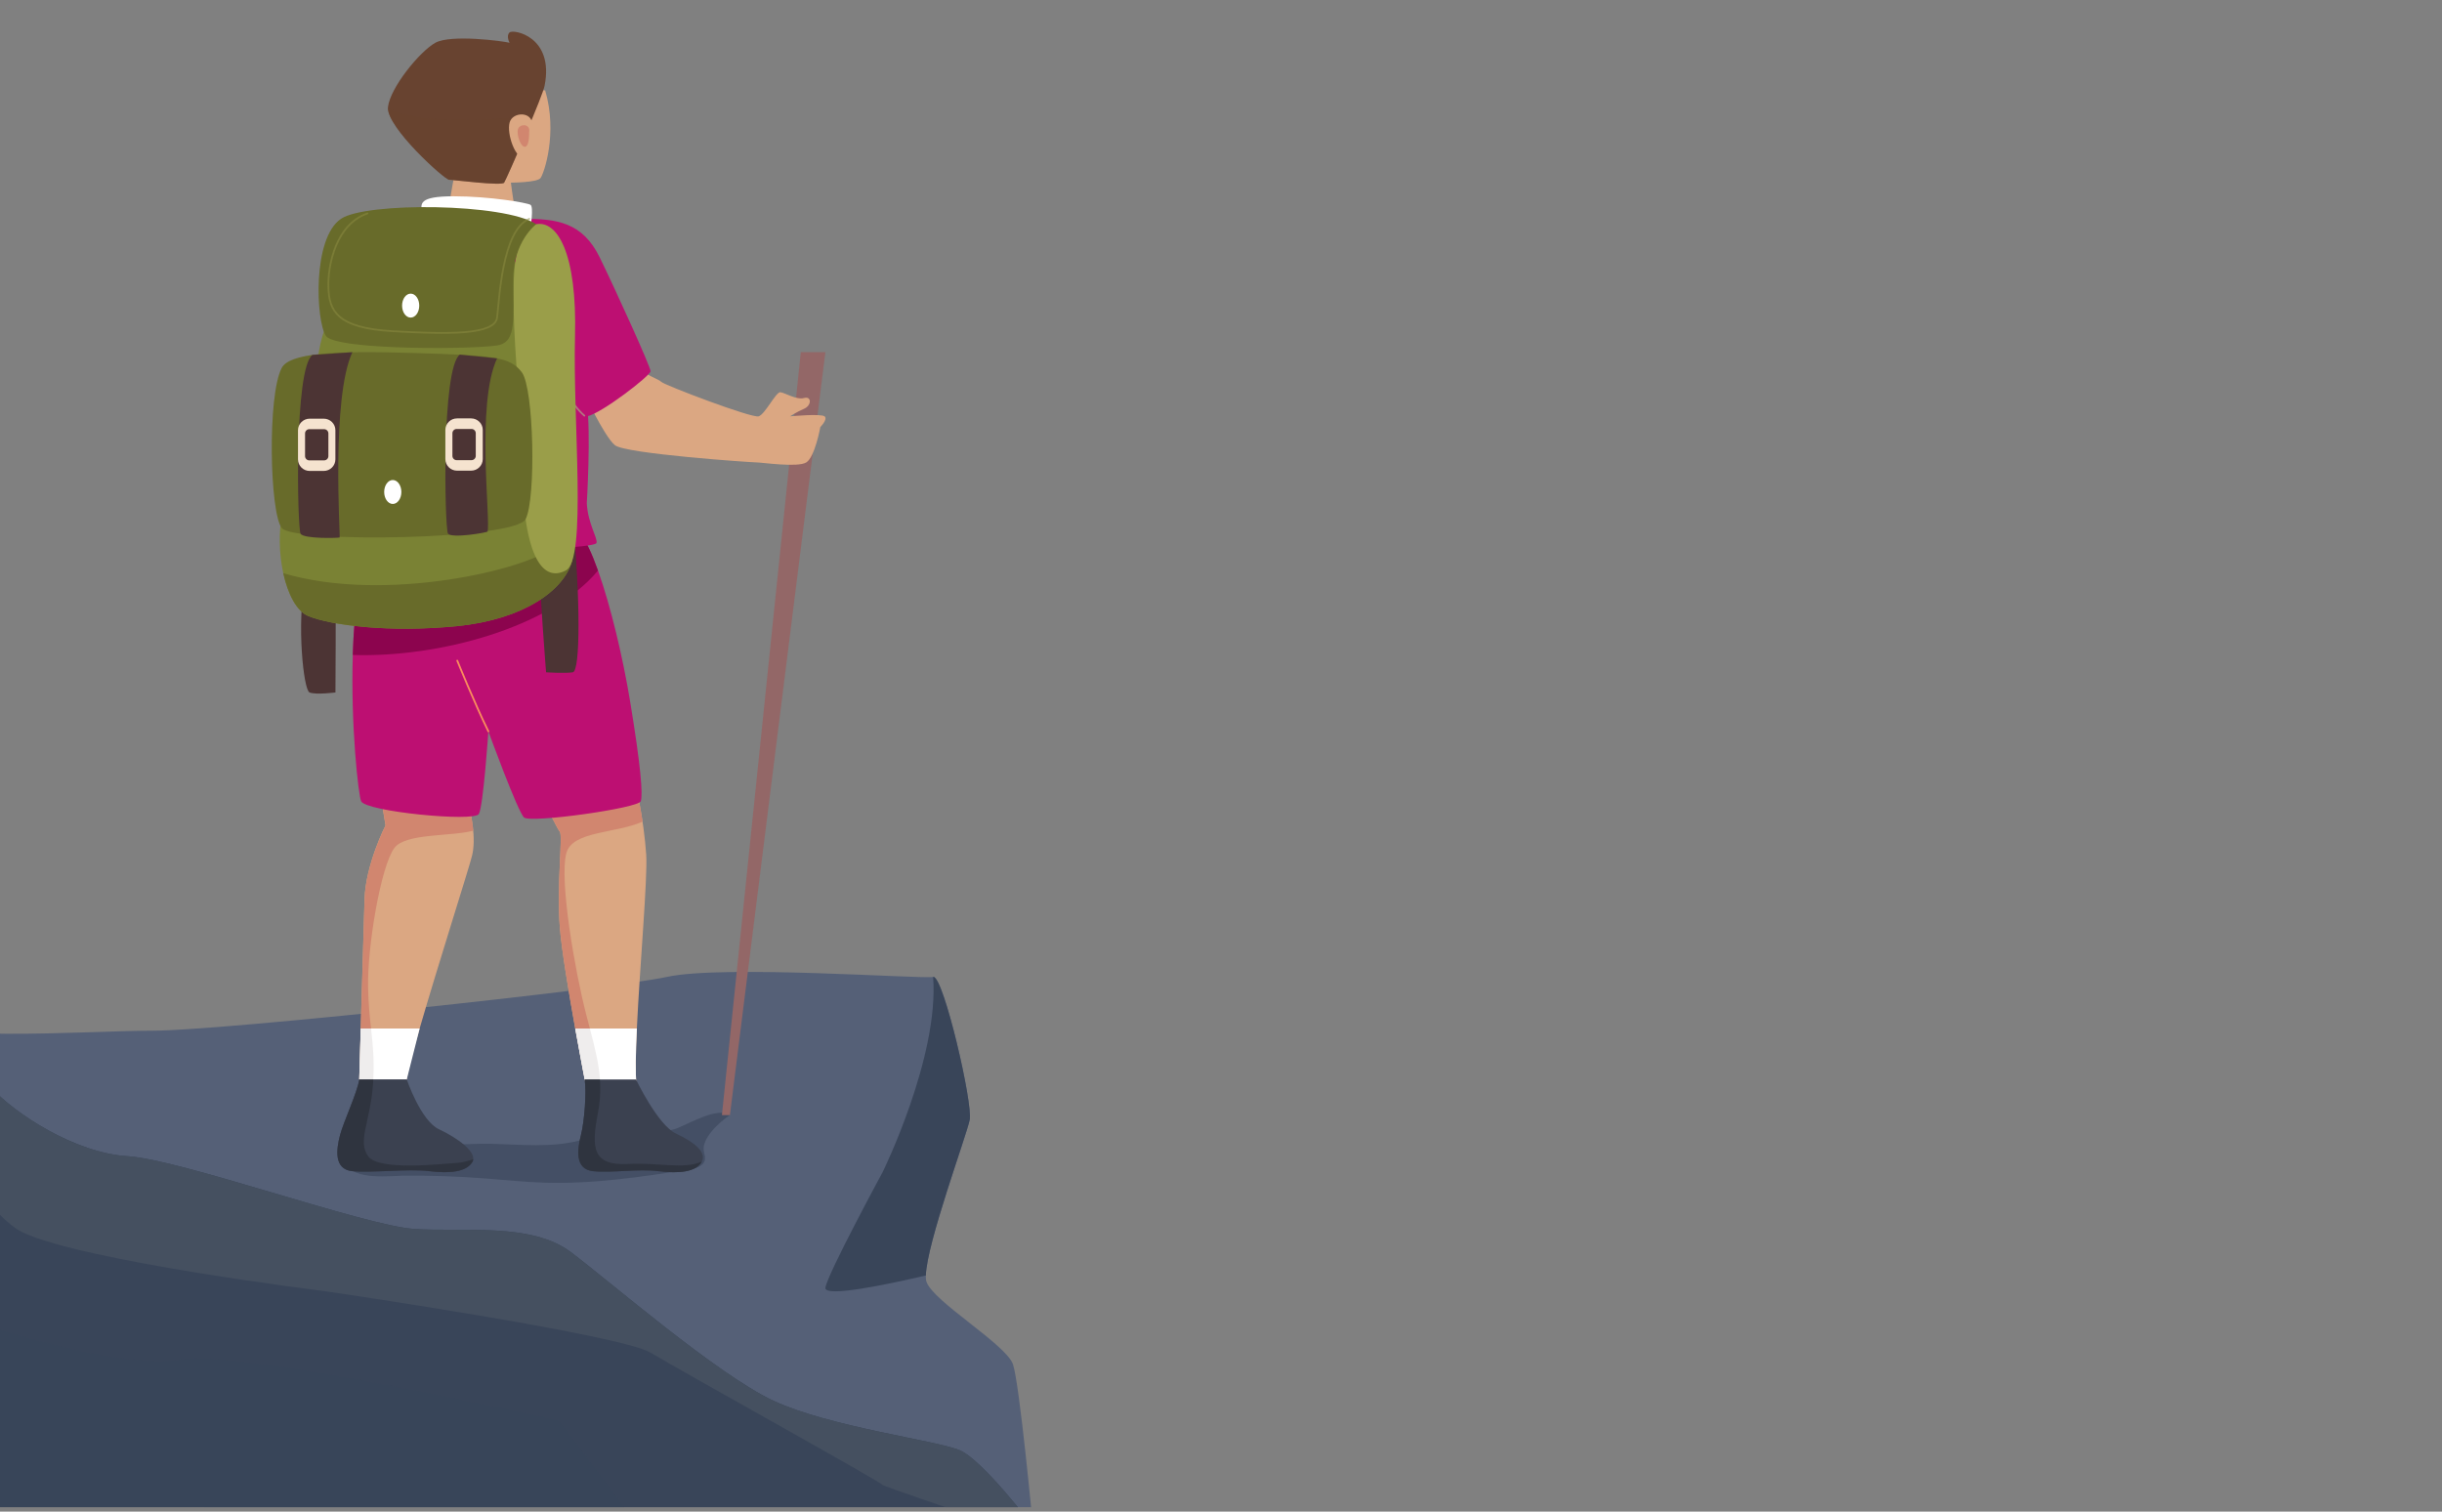 <svg width="315" height="195" viewBox="0 0 315 195" fill="none" xmlns="http://www.w3.org/2000/svg">
<rect x="0" y="0" width="315" height="195" fill="#808080" stroke="none"/>
<g clip-path="url(#clip0_869_29119)">
<path d="M133.239 196.883L-14.858 193.476V131.014C-10.134 134.667 10.921 132.96 19.708 132.96C28.502 132.96 78.725 127.6 86.021 126.021C93.316 124.434 119.074 126.324 120.367 126.021H120.424C121.766 126.197 125.51 142.361 125.084 144.463C124.693 146.437 119.529 160.401 119.429 164.534C119.415 164.872 119.443 165.147 119.507 165.345C120.367 167.905 129.808 173.448 130.667 176.001C131.527 178.561 133.239 196.883 133.239 196.883Z" fill="#556077"/>
<path d="M125.084 144.463C124.693 146.438 119.529 160.401 119.429 164.534C115.025 165.564 106.259 167.468 106.472 166.107C106.756 164.301 113.846 151.219 113.846 151.219C113.846 151.219 121.156 136.388 120.367 126.021H120.424C121.766 126.197 125.51 142.361 125.084 144.463Z" fill="#394559"/>
<path d="M133.238 196.883H-49.198V108.242C-49.034 108.235 -48.864 108.228 -48.693 108.228C-44.957 108.073 -28.434 106.627 -25.592 108.242C-22.587 109.949 -4.125 137.001 -1.12 140.309C1.885 143.616 9.613 148.729 16.483 149.153C23.345 149.583 46.979 158.102 53.407 158.532C59.836 158.955 68.524 157.679 73.624 161.515C78.725 165.345 92.463 177.277 99.759 180.691C107.054 184.097 120.793 185.804 123.798 187.08C126.802 188.364 133.238 196.883 133.238 196.883Z" fill="#394559"/>
<path d="M133.239 196.883H129.154C121.78 194.379 114.151 191.763 113.846 191.565C114.364 191.565 87.825 176.847 83.918 174.492C80.011 172.136 42.021 166.579 42.021 166.579C42.021 166.579 10.722 162.714 2.887 158.955C-4.949 155.196 -25.45 118.461 -25.45 118.461C-25.45 118.461 -40.744 108.228 -48.693 108.228C-44.957 108.073 -28.433 106.627 -25.592 108.242C-22.587 109.949 -4.125 137.001 -1.12 140.309C1.885 143.616 9.614 148.729 16.483 149.153C23.345 149.583 46.979 158.102 53.408 158.532C59.837 158.955 68.524 157.679 73.625 161.515C78.725 165.345 92.464 177.277 99.759 180.691C107.055 184.097 120.793 185.804 123.798 187.08C126.803 188.364 133.239 196.883 133.239 196.883Z" fill="#455060"/>
<path opacity="0.45" d="M-56.535 132.678C-51.179 133.806 -35.608 145.943 -34.145 149.54C-32.681 153.137 -15.966 162.629 -11.186 166.578C-6.405 170.528 15.986 176.811 23.288 175.359C30.591 173.906 72.105 183.222 72.105 183.222L89.651 206.445H-66.758L-56.535 132.678Z" fill="#394559"/>
<path opacity="0.59" d="M62.621 152.022C65.171 152.22 67.722 152.488 70.279 152.565C76.516 152.756 82.725 151.818 88.891 150.873C89.729 150.746 90.759 150.456 90.922 149.624C90.993 149.258 90.872 148.891 90.794 148.524C90.453 146.895 92.762 144.758 94.161 143.848C92.634 142.798 89.203 144.772 87.491 145.485C85.055 146.493 82.263 145.527 79.641 145.823C78.015 146.006 76.487 146.669 74.903 147.093C71.16 148.08 67.21 147.65 63.339 147.544C61.215 147.487 44.642 147.925 44.976 150.188C45.281 152.29 50.858 151.669 51.966 151.662C55.517 151.627 59.076 151.747 62.621 152.022Z" fill="#394559"/>
<path d="M60.894 110.372C60.525 111.923 56.483 124.54 54.131 132.678C53.208 135.88 52.54 138.384 52.469 139.251H46.339C46.339 139.251 46.424 136.409 46.53 132.678C46.708 126.818 46.942 118.75 47.021 116.007C47.148 111.528 49.727 106.472 49.727 106.472L48.448 98.672L59.985 101.845C60.894 105.167 61.42 108.207 60.894 110.372Z" fill="#DBA782"/>
<path d="M47.859 132.678H46.531C46.709 126.811 46.943 118.743 47.028 116.007C47.156 111.535 49.735 106.472 49.735 106.472L48.854 101.112L52.768 99.857L59.992 101.845C60.504 103.75 60.909 105.548 61.051 107.156C58.209 107.932 52.299 107.459 50.871 109.384C49.11 111.754 47.355 122.234 47.483 127.453C47.526 129.526 47.696 131.162 47.859 132.678Z" fill="#D1866F"/>
<path d="M46.339 139.251H52.469L54.131 132.678H46.538L46.339 139.251Z" fill="white"/>
<path d="M46.339 139.251C46.062 141.007 44.3 144.71 43.846 146.473C43.391 148.236 43.014 150.831 45.422 151.085C47.831 151.339 52.647 150.747 55.353 151.085C58.06 151.424 60.17 151.17 60.923 149.914C61.676 148.659 58.941 146.755 56.611 145.669C54.281 144.576 52.469 139.258 52.469 139.258H46.339V139.251Z" fill="#3B4150"/>
<path d="M48.15 139.251H46.346L46.36 138.68C46.367 138.56 46.367 138.419 46.374 138.264L46.538 132.678H47.866C48.086 134.794 48.299 136.684 48.15 139.251Z" fill="#EFEDED"/>
<path d="M46.36 138.68L46.346 139.251H46.339C46.339 139.251 46.346 139.047 46.36 138.68Z" fill="#D1866F"/>
<path d="M61.05 149.548C61.036 149.675 60.993 149.794 60.929 149.907C60.176 151.163 58.074 151.409 55.36 151.078C52.654 150.747 47.844 151.332 45.436 151.078C43.028 150.831 43.405 148.229 43.852 146.473C44.307 144.71 46.069 141.014 46.353 139.251H48.157C48.15 139.47 48.136 139.703 48.114 139.935C47.738 144.78 46.097 147.178 47.475 149.139C48.853 151.106 57.044 150.119 58.983 150.013C59.58 149.978 60.319 149.78 61.05 149.548Z" fill="#2F343F"/>
<path d="M82.149 132.678C81.999 135.838 81.943 138.489 82.106 139.928H75.556C75.556 139.928 74.917 136.684 74.2 132.678C73.376 128.08 72.431 122.473 72.211 119.575C71.791 114.138 72.63 107.762 72.211 107.297C71.791 106.831 67.188 97.656 67.885 97.198C68.581 96.725 80.849 97.198 80.849 97.198C81.964 100.153 83.086 106.056 83.356 110.252C83.555 113.263 82.532 124.617 82.149 132.678Z" fill="#DBA782"/>
<path d="M82.106 139.928H75.556C75.556 139.928 74.917 136.683 74.2 132.678H82.156C81.999 135.837 81.942 138.489 82.106 139.928Z" fill="white"/>
<path d="M75.414 139.251C75.677 140.852 75.379 144.709 74.924 146.473C74.469 148.236 74.093 150.831 76.501 151.085C78.909 151.339 82.219 150.746 84.926 151.085C87.632 151.423 89.742 151.169 90.495 149.914C91.248 148.659 89.515 147.312 87.185 146.226C84.855 145.133 82.042 139.258 82.042 139.258H75.414V139.251Z" fill="#3B4150"/>
<path d="M75.599 130.803C75.77 131.458 75.94 132.086 76.089 132.679H74.2C73.376 128.08 72.424 122.474 72.211 119.568C71.792 114.131 72.623 107.756 72.211 107.297C71.941 107.001 69.995 103.207 68.787 100.351C69.916 98.919 71.01 97.748 71.01 97.748L73.205 96.987C76.786 97.036 80.849 97.191 80.849 97.191C81.623 99.236 82.39 102.671 82.888 105.992C79.378 107.551 73.816 107.17 73.049 110.076C72.126 113.581 74.193 125.379 75.599 130.803Z" fill="#D1866F"/>
<path d="M77.389 139.252H75.414C75.194 138.088 74.718 135.592 74.2 132.679H76.089C76.757 135.211 77.247 137.221 77.389 139.252Z" fill="#EFEDED"/>
<path d="M90.538 149.851C90.524 149.873 90.516 149.894 90.502 149.915C89.749 151.17 87.64 151.417 84.933 151.086C82.227 150.754 78.916 151.339 76.508 151.086C74.1 150.839 74.477 148.236 74.924 146.48C75.379 144.724 75.677 140.902 75.421 139.287C75.414 139.28 75.414 139.266 75.414 139.259H77.389C77.403 139.484 77.417 139.717 77.424 139.943C77.467 141.121 77.368 142.327 77.112 143.674C76.252 148.138 76.473 150.366 80.962 150.155C84.99 149.95 88.151 150.874 90.538 149.851Z" fill="#2F343F"/>
<path d="M65.738 21.047C65.553 21.935 66.484 27.535 66.484 27.535C66.484 27.535 58.023 27.189 57.953 26.667C57.881 26.152 58.919 21.047 58.919 21.047H65.738Z" fill="#DBA782"/>
<path d="M70.321 11.653C71.962 17.203 70.171 22.38 69.724 22.972C69.276 23.564 65.739 23.564 65.739 23.564L57.953 23.198L59.296 15.722L64.062 11.653H70.321Z" fill="#DBA782"/>
<path d="M70.249 11.06C70.121 11.737 69.056 14.361 67.919 17.026C66.605 20.144 65.191 23.324 65.028 23.564C64.73 24.008 58.542 23.197 57.953 23.197C57.356 23.197 49.933 16.483 50.039 13.895C50.039 13.86 50.039 13.825 50.046 13.803C50.345 11.293 54.145 6.631 56.156 5.517C58.173 4.41 64.879 5.298 65.731 5.517C65.731 5.517 65.248 4.628 65.731 4.184C66.221 3.733 71.514 4.699 70.249 11.06Z" fill="#684330"/>
<path opacity="0.39" d="M67.919 17.026C66.605 20.143 65.191 23.324 65.028 23.564C64.73 24.008 58.542 23.197 57.953 23.197C57.356 23.197 49.933 16.483 50.039 13.895C54.699 16.511 66.072 14.967 66.875 15.186C67.18 15.256 67.557 16.046 67.919 17.026Z" fill="#684330"/>
<path d="M68.623 16.533C68.651 16.406 68.665 16.279 68.665 16.166C68.722 14.311 66.122 14.403 65.739 15.792C65.326 17.273 66.52 20.602 67.642 20.306C68.758 20.009 68.623 16.533 68.623 16.533Z" fill="#DBA782"/>
<path d="M68.253 17.04C68.267 16.977 68.274 16.913 68.274 16.857C68.303 15.926 67.003 15.975 66.811 16.674C66.605 17.414 67.202 19.078 67.763 18.93C68.324 18.775 68.253 17.04 68.253 17.04Z" fill="#D1866F"/>
<path d="M82.66 103.354C82.383 104.257 68.439 106.21 67.6 105.456C66.769 104.701 62.997 94.341 62.997 94.341C62.997 94.341 62.351 103.947 61.768 105.004C61.193 106.055 47.17 104.701 46.581 103.354C46.225 102.543 45.224 93.523 45.508 84.489C45.693 78.466 46.438 72.43 48.349 68.826C53.102 59.827 74.832 68.826 74.832 68.826C75.57 69.707 76.359 71.414 77.14 73.607C78.767 78.149 80.337 84.771 81.275 90.441C82.66 98.855 82.937 102.452 82.66 103.354Z" fill="#BD0F72"/>
<path d="M77.133 73.607C70.974 81.005 56.44 84.856 45.508 84.489C45.693 78.466 46.438 72.43 48.349 68.826C53.102 59.827 74.832 68.826 74.832 68.826C75.563 69.7 76.352 71.407 77.133 73.607Z" fill="#8C044E"/>
<path d="M75.691 51.949C76.252 55.772 75.691 64.912 75.691 64.912C75.833 67.542 77.084 69.341 76.949 70.032C76.806 70.723 65.093 70.998 65.093 70.998C65.093 70.998 49.472 69.891 48.641 69.334C47.802 68.776 48.641 60.751 47.525 55.765C46.41 50.779 46.133 43.719 47.525 35.969C48.917 28.218 54.494 27.527 54.494 27.527H66.485L75.691 51.949Z" fill="#BD0F72"/>
<path d="M103.296 45.426L93.123 143.849H94.153L106.471 45.426H103.296Z" fill="#936767"/>
<path d="M82.525 47.471C83.42 48.508 84.897 48.854 85.317 49.27C85.736 49.686 97.031 53.995 97.869 53.706C98.707 53.417 100.099 50.532 100.661 50.596C101.222 50.652 102.749 51.625 103.729 51.343C104.703 51.068 104.703 52.309 103.729 52.725C102.756 53.142 101.918 53.706 101.918 53.706C101.918 53.706 105.96 53.325 106.379 53.72C106.798 54.115 105.818 55.081 105.818 55.081C105.818 55.081 105.122 58.96 104.006 59.651C102.891 60.342 98.288 59.651 97.592 59.651C96.896 59.651 80.721 58.544 79.328 57.436C77.936 56.329 74.988 50.053 74.839 49.665C74.683 49.284 82.525 47.471 82.525 47.471Z" fill="#DBA782"/>
<path d="M67.6 28.226C71.791 28.233 75.13 28.642 77.361 33.212C79.591 37.782 83.917 47.33 83.917 47.888C83.917 48.445 77.645 53.29 75.762 53.699C73.88 54.115 68.161 39.996 66.911 38.057C65.647 36.117 64.823 28.226 67.6 28.226Z" fill="#BD0F72"/>
<path d="M75.378 53.621C72.09 50.793 68.665 41.625 68.665 41.625" stroke="#B27481" stroke-width="0.228" stroke-miterlimit="10" stroke-linecap="round"/>
<path d="M54.494 27.534C54.217 26.286 53.933 25.32 58.536 25.32C63.139 25.32 68.019 26.152 68.438 26.427C68.857 26.702 68.438 29.333 68.438 29.333L54.494 27.534Z" fill="white"/>
<path d="M62.997 94.349C61.207 90.717 58.983 85.223 58.983 85.223" stroke="#F98D5D" stroke-width="0.228" stroke-miterlimit="10" stroke-linecap="round"/>
<path d="M46.339 35.243C41.267 40.483 40.421 46.865 41.089 50.434C41.757 54.009 68.58 55.081 68.488 54.009C68.395 52.937 66.485 33.719 66.485 33.719H46.573L46.339 35.243Z" fill="#7A8234"/>
<path d="M39.349 74.99C38.262 80.364 39.135 89.003 39.931 89.327C40.727 89.652 43.27 89.327 43.27 89.327C43.27 89.327 43.348 77.261 43.27 75.716C43.184 74.179 39.349 74.99 39.349 74.99Z" fill="#4C3434"/>
<path d="M73.886 66.964C74.853 76.95 74.888 86.563 73.886 86.725C72.885 86.887 70.441 86.725 70.441 86.725C70.441 86.725 69.56 75.561 69.582 72.669C69.603 69.778 73.886 66.964 73.886 66.964Z" fill="#4C3434"/>
<path d="M73.766 72.465C72.7 76.104 67.65 79.898 58.969 80.765C50.288 81.64 42.602 80.66 39.739 79.454C38.262 78.833 37.139 76.647 36.542 73.96C35.996 71.456 35.91 68.515 36.443 66.04C36.443 66.04 65.895 58.84 67.287 58.741C68.438 58.663 72.849 65.617 73.737 70.081C73.915 71.019 73.951 71.837 73.766 72.465Z" fill="#7A8234"/>
<path d="M73.766 72.465C72.7 76.104 67.65 79.898 58.969 80.766C50.288 81.64 42.602 80.66 39.739 79.454C38.262 78.833 37.139 76.647 36.543 73.96L36.55 73.946C49.891 77.888 68.147 73.325 71.003 70.772C71.763 70.095 72.722 69.947 73.737 70.081C73.915 71.019 73.951 71.837 73.766 72.465Z" fill="#686B2A"/>
<path d="M69.17 28.924C71.819 28.416 74.462 32.52 74.171 43.423C73.879 54.319 75.741 72.126 72.992 73.586C70.249 75.046 67.5 72.521 67.308 59.968C67.117 47.408 64.076 29.897 69.17 28.924Z" fill="#9A9E49"/>
<path d="M43.987 28.225C47.205 26.046 65.056 26.194 69.177 28.917C69.177 28.917 66.165 31.124 66.2 36.152C66.236 41.181 66.548 43.903 64.481 44.488C62.414 45.074 43.305 45.264 42.033 43.318C40.755 41.378 40.265 30.743 43.987 28.225Z" fill="#686B2A"/>
<path opacity="0.54" d="M68.275 28.226C64.737 29.728 64.41 38.719 64.119 40.969C63.828 43.212 57.903 43.134 50.657 42.725C43.412 42.316 42.46 40.052 42.361 37.097C42.261 34.142 43.383 28.895 47.404 27.534" stroke="#8C8C42" stroke-width="0.228" stroke-miterlimit="10" stroke-linecap="round"/>
<path d="M36.336 47.471C37.331 45.567 42.928 45.208 53.257 45.532C63.586 45.856 65.781 45.969 67.322 48.043C68.864 50.116 69.162 64.284 67.805 66.964C66.449 69.644 37.878 70.081 36.343 68.114C34.795 66.153 34.468 51.047 36.336 47.471Z" fill="#686B2A"/>
<path d="M54.081 39.424C54.081 40.278 53.584 40.969 52.973 40.969C52.362 40.969 51.865 40.278 51.865 39.424C51.865 38.571 52.362 37.88 52.973 37.88C53.584 37.873 54.081 38.571 54.081 39.424Z" fill="white"/>
<path d="M50.665 65.01C51.277 65.01 51.773 64.319 51.773 63.466C51.773 62.613 51.277 61.921 50.665 61.921C50.053 61.921 49.556 62.613 49.556 63.466C49.556 64.319 50.053 65.01 50.665 65.01Z" fill="white"/>
<path d="M59.317 45.75C56.923 47.436 57.363 68.134 57.782 68.819C58.202 69.503 62.84 68.699 62.883 68.572C63.33 67.281 61.37 52.118 64.119 46.23L59.317 45.75Z" fill="#4C3434"/>
<path d="M60.766 53.974H58.954C58.123 53.974 57.448 54.637 57.448 55.469V59.221C57.448 60.046 58.123 60.716 58.954 60.716H60.766C61.597 60.716 62.272 60.046 62.272 59.221V55.469C62.279 54.644 61.597 53.974 60.766 53.974ZM61.37 58.812C61.37 59.115 61.121 59.362 60.815 59.362H58.904C58.606 59.362 58.358 59.115 58.358 58.812V55.885C58.358 55.582 58.606 55.335 58.904 55.335H60.815C61.121 55.335 61.37 55.582 61.37 55.885V58.812Z" fill="#F5E3CF"/>
<path d="M40.307 45.786C37.913 47.471 38.353 68.17 38.773 68.854C39.192 69.538 43.703 69.411 43.809 69.334C43.916 69.256 42.701 51.322 45.457 45.433L40.307 45.786Z" fill="#4C3434"/>
<path d="M41.757 54.009H39.945C39.114 54.009 38.439 54.679 38.439 55.504V59.256C38.439 60.081 39.114 60.751 39.945 60.751H41.757C42.588 60.751 43.263 60.081 43.263 59.256V55.504C43.27 54.672 42.588 54.009 41.757 54.009ZM42.36 58.84C42.36 59.143 42.112 59.39 41.806 59.39H39.895C39.597 59.39 39.349 59.143 39.349 58.84V55.913C39.349 55.61 39.597 55.363 39.895 55.363H41.806C42.112 55.363 42.36 55.61 42.36 55.913V58.84Z" fill="#F5E3CF"/>
</g>
<defs>
<clipPath id="clip0_869_29119">
<rect width="329.001" height="194.43" fill="white" transform="matrix(-1 0 0 1 315 0)"/>
</clipPath>
</defs>
</svg>
